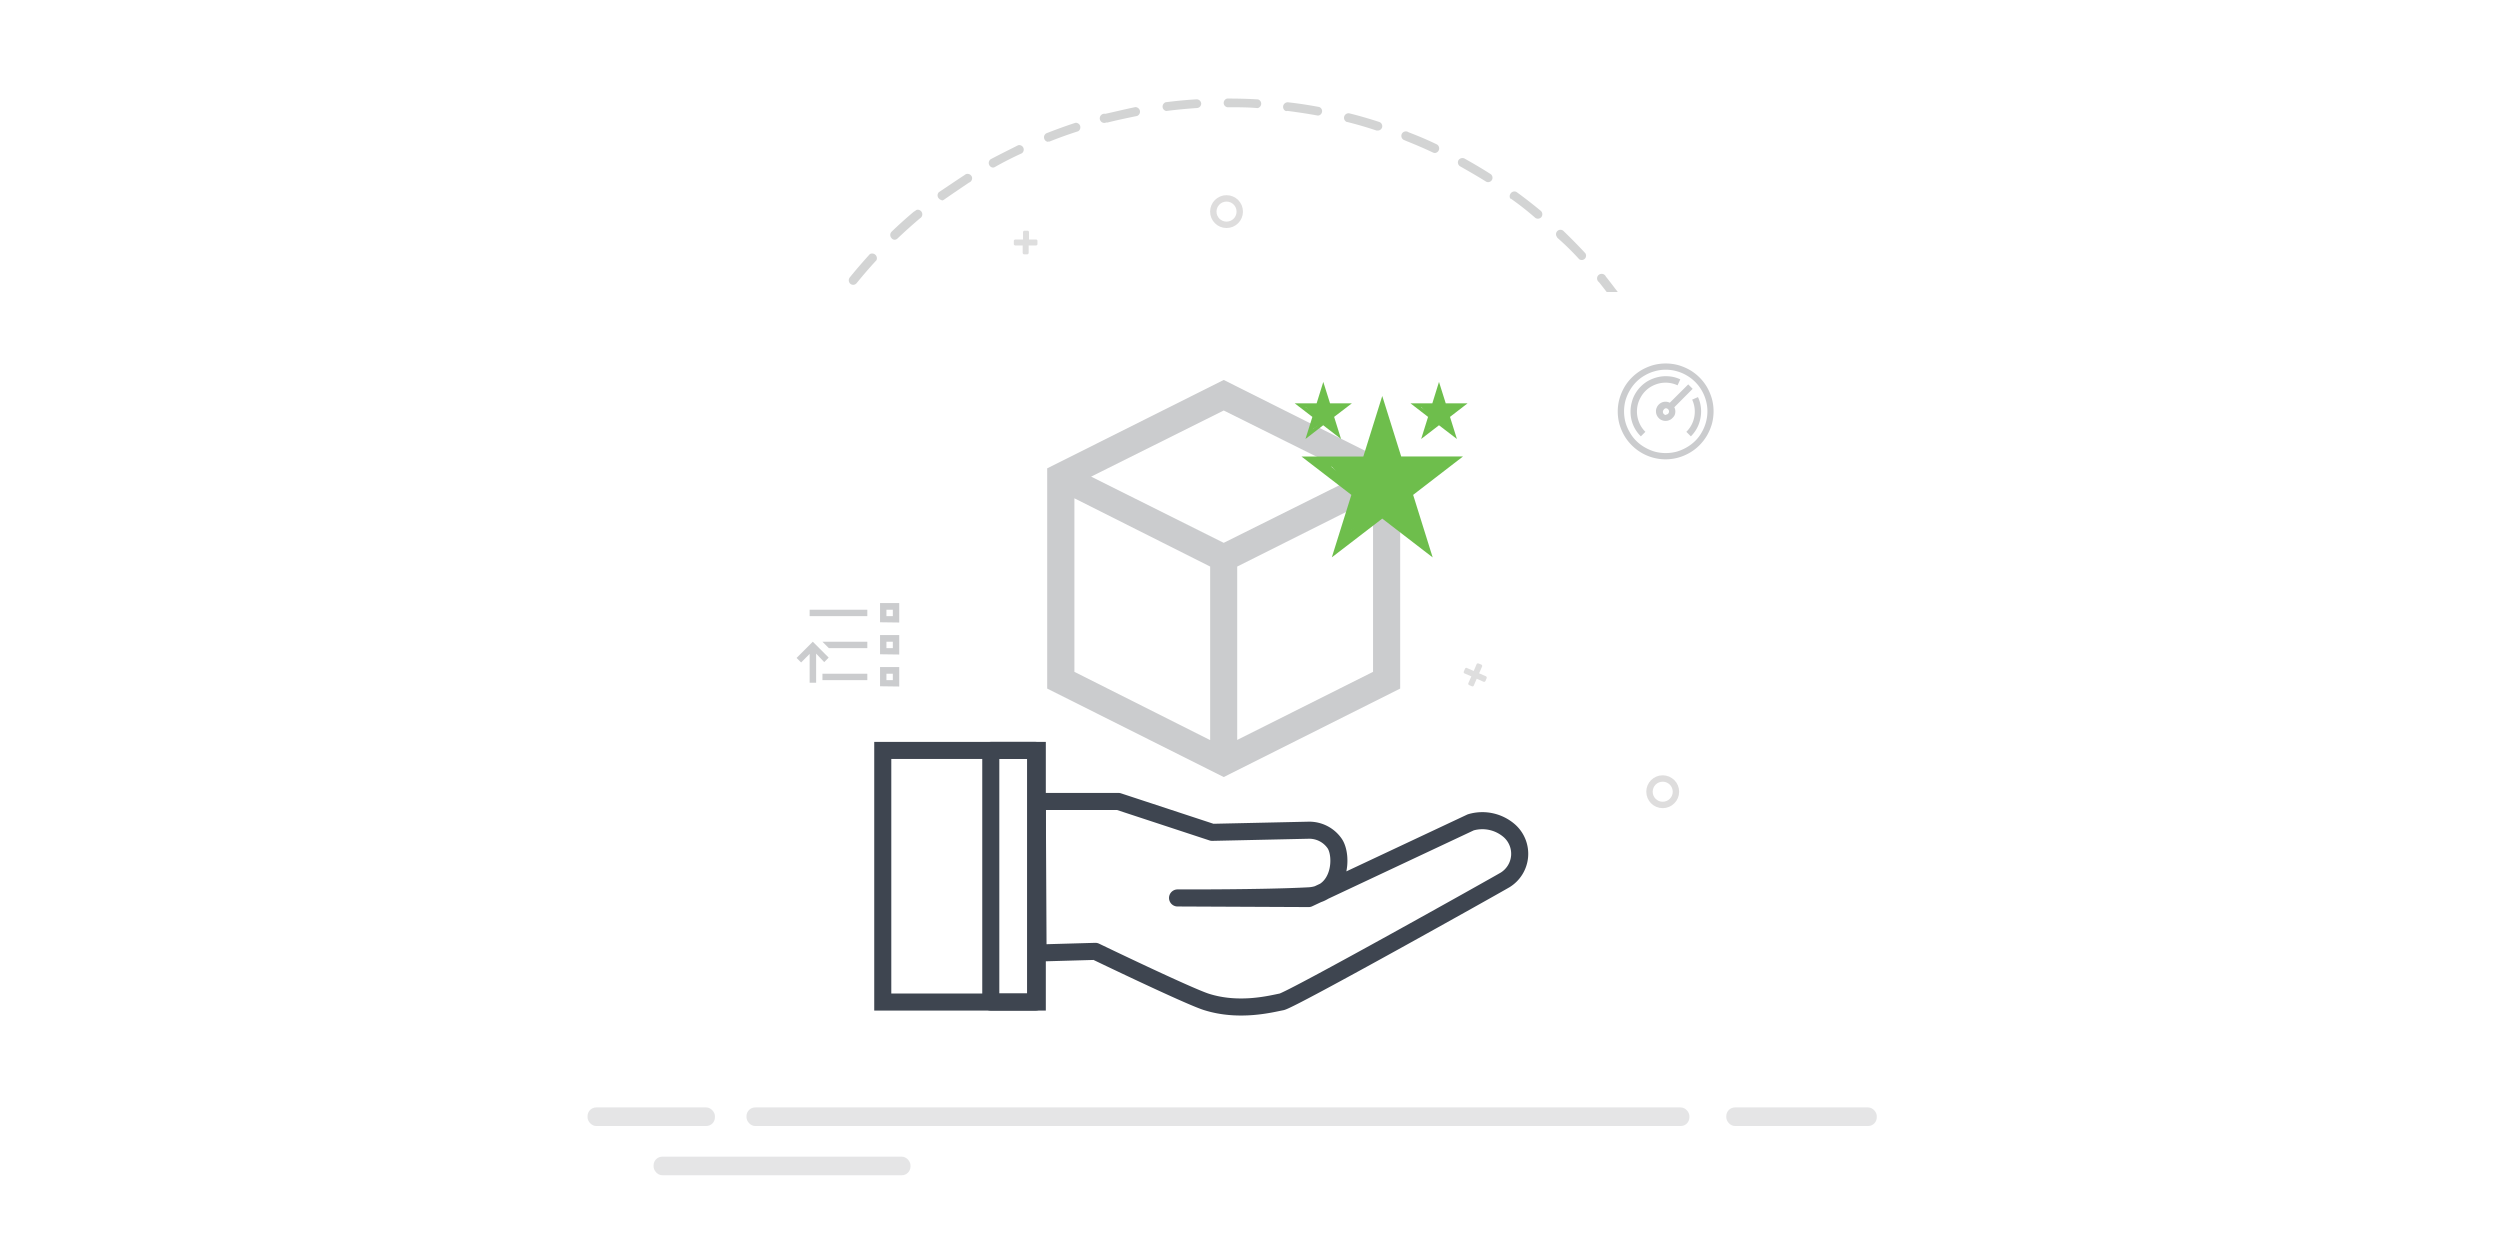 <svg id="b109789e-c947-46b1-acdd-31e96b7b7edf" data-name="Layer 1" xmlns="http://www.w3.org/2000/svg" viewBox="0 0 293 145.5"><defs><style>.a65309a1-d242-485b-a096-ecd5460615fa{opacity:0.5;}.b2e4d357-bade-41fd-8d25-67865da452e7{fill:#cbccce;}.a320333d-18c0-427d-b21e-77b8ab2614ee{fill:#d3d4d4;}.af3619eb-b12e-49a8-8181-6559874ae8ee,.b1e77158-4209-4b01-b074-1515a637c49d,.e10f0813-7bc8-464f-b257-2fa44c1e0d67,.e2b3ca86-799f-4193-a5af-461ff74017aa{fill:none;}.af3619eb-b12e-49a8-8181-6559874ae8ee,.b1e77158-4209-4b01-b074-1515a637c49d{stroke:#3e4550;stroke-width:2px;}.af3619eb-b12e-49a8-8181-6559874ae8ee{stroke-linecap:round;stroke-linejoin:round;}.b1e77158-4209-4b01-b074-1515a637c49d,.e2b3ca86-799f-4193-a5af-461ff74017aa{stroke-miterlimit:10;}.bdfb9da3-bbac-496a-a5ae-50650d6ac2f9{fill:#6ebe4c;}.e2b3ca86-799f-4193-a5af-461ff74017aa{stroke:#231f20;stroke-width:0.75px;opacity:0.15;}.f5cd13a5-8b70-40a8-96dc-cdb8fe1c6bb8{opacity:0.15;}.f77f7eea-93d6-491d-8353-ff010a905992{fill:#231f20;}</style></defs><g class="a65309a1-d242-485b-a096-ecd5460615fa"><rect class="b2e4d357-bade-41fd-8d25-67865da452e7" x="87.49" y="129.79" width="110.51" height="2.18" rx="1.02"/></g><g class="a65309a1-d242-485b-a096-ecd5460615fa"><rect class="b2e4d357-bade-41fd-8d25-67865da452e7" x="202.32" y="129.79" width="17.64" height="2.18" rx="1.02"/></g><g class="a65309a1-d242-485b-a096-ecd5460615fa"><rect class="b2e4d357-bade-41fd-8d25-67865da452e7" x="76.6" y="135.56" width="30.11" height="2.18" rx="1.02"/></g><g class="a65309a1-d242-485b-a096-ecd5460615fa"><rect class="b2e4d357-bade-41fd-8d25-67865da452e7" x="68.86" y="129.79" width="14.93" height="2.18" rx="1.02"/></g><path class="a320333d-18c0-427d-b21e-77b8ab2614ee" d="M136.7,13h.06c1.17-.15,2.36-.26,3.54-.34a.52.52,0,0,0,.48-.54.54.54,0,0,0-.54-.48c-1.2.07-2.41.19-3.62.34a.55.55,0,0,0-.34.68.53.53,0,0,0,.41.35Z"/><path class="a320333d-18c0-427d-b21e-77b8ab2614ee" d="M129.67,14.36h.13c1.15-.29,2.31-.53,3.47-.77a.54.54,0,0,0,.3-.7.57.57,0,0,0-.49-.34h0c-1.19.24-2.38.54-3.54.79a.54.54,0,0,0-.25,1.05.51.51,0,0,0,.38-.05Z"/><path class="a320333d-18c0-427d-b21e-77b8ab2614ee" d="M143.85,12.57h.1c1.15,0,2.31,0,3.45.1h0a.53.53,0,0,0,.4-.63h0a.53.53,0,0,0-.36-.39h0c-1.16-.07-2.35-.1-3.52-.1h-.1a.53.53,0,0,0-.39.63v0a.52.52,0,0,0,.38.38Z"/><path class="a320333d-18c0-427d-b21e-77b8ab2614ee" d="M122.84,16.58a.31.31,0,0,0,.19,0c1.07-.43,2.22-.84,3.34-1.2a.55.55,0,0,0,.17-.74.56.56,0,0,0-.49-.25h0c-1.14.37-2.29.79-3.41,1.23a.53.53,0,0,0-.22.72h0a.5.5,0,0,0,.42.28Z"/><path class="a320333d-18c0-427d-b21e-77b8ab2614ee" d="M104.83,28.1a.52.52,0,0,0,.35-.14c.85-.81,1.74-1.61,2.64-2.37a.54.54,0,0,0-.37-1,.66.66,0,0,0-.23.17h-.06c-.92.77-1.82,1.58-2.68,2.41a.54.54,0,0,0,0,.73A.49.49,0,0,0,104.83,28.1Z"/><path class="a320333d-18c0-427d-b21e-77b8ab2614ee" d="M116.37,19.64a.42.42,0,0,0,.24-.07c1-.57,2.07-1.11,3.16-1.61a.53.53,0,0,0-.44-.94h0c-1.07.54-2.14,1.07-3.22,1.64a.54.54,0,0,0-.13.75A.52.52,0,0,0,116.37,19.64Z"/><path class="a320333d-18c0-427d-b21e-77b8ab2614ee" d="M150.91,13c1.17.15,2.35.33,3.51.54h.1a.52.52,0,0,0,.09-1c-1.18-.22-2.38-.41-3.57-.54a.55.55,0,0,0-.65.41.54.54,0,0,0,.27.59A.52.52,0,0,0,150.91,13Z"/><path class="a320333d-18c0-427d-b21e-77b8ab2614ee" d="M110.34,23.5a.54.54,0,0,0,.3-.1c1-.7,2-1.37,2.93-2a.54.54,0,0,0,.34-.66.55.55,0,0,0-.68-.34.76.76,0,0,0-.19.12h0c-1,.65-2,1.34-3,2a.53.53,0,0,0,0,.75h0a.52.52,0,0,0,.35.18Z"/><path class="a320333d-18c0-427d-b21e-77b8ab2614ee" d="M100,33.38a.52.52,0,0,0,.4-.2c.74-.91,1.52-1.82,2.32-2.68a.55.55,0,0,0-.24-.72.55.55,0,0,0-.53,0c-.81.89-1.6,1.8-2.36,2.74a.55.55,0,0,0,.07.74h0A.52.52,0,0,0,100,33.38Z"/><path class="a320333d-18c0-427d-b21e-77b8ab2614ee" d="M185.08,30.38a.52.52,0,0,0,.73-.14h0a.54.54,0,0,0,0-.55c-.82-.89-1.67-1.75-2.54-2.59a.52.52,0,0,0-.77.7h0v.05A30.9,30.9,0,0,1,185.08,30.38Z"/><path class="a320333d-18c0-427d-b21e-77b8ab2614ee" d="M188.21,32.42a.54.54,0,0,0-.71-.28.53.53,0,0,0-.28.7h0a.58.58,0,0,0,.18.23h0c.31.38.6.76.9,1.15h1.3C189.13,33.61,188.68,33,188.21,32.42Z"/><path class="a320333d-18c0-427d-b21e-77b8ab2614ee" d="M179.91,25.51a.5.5,0,0,0,.33.12.53.53,0,0,0,.41-.19.54.54,0,0,0-.07-.73h0c-.92-.76-1.88-1.51-2.86-2.22a.54.54,0,0,0-.71.25h0a.52.52,0,0,0,0,.54h.06A34,34,0,0,1,179.91,25.51Z"/><path class="a320333d-18c0-427d-b21e-77b8ab2614ee" d="M164.68,16.47c1.08.43,2.2.9,3.27,1.41a.59.59,0,0,0,.23.05.54.54,0,0,0,.49-.58.54.54,0,0,0-.26-.42c-1.08-.53-2.21-1-3.33-1.43a.54.54,0,0,0-.74.11h0a.54.54,0,0,0,.12.75.6.6,0,0,0,.25.1Z"/><path class="a320333d-18c0-427d-b21e-77b8ab2614ee" d="M171.12,19.49c1,.57,2.07,1.18,3.07,1.81a.52.52,0,0,0,.69-.26.54.54,0,0,0-.14-.61c-1-.65-2.07-1.27-3.1-1.85a.56.56,0,0,0-.71.2h0A.54.54,0,0,0,171.12,19.49Z"/><path class="a320333d-18c0-427d-b21e-77b8ab2614ee" d="M157.91,14.3c1.15.29,2.29.62,3.42,1h.16a.54.54,0,0,0,.49-.36.53.53,0,0,0-.34-.65c-1.14-.37-2.3-.71-3.47-1a.53.53,0,0,0-.63.37.53.53,0,0,0,.34.65Z"/><path class="b2e4d357-bade-41fd-8d25-67865da452e7" d="M164.1,54.89V80.7L143.42,91.07,122.73,80.7V54.89l20.69-10.36ZM125.92,78.74l15.91,8V66.4l-15.91-8Zm17.5-30.63-15.54,7.75,15.54,7.76L159,55.86Zm17.5,30.63V58.42L145,66.4V86.72Z"/><path class="af3619eb-b12e-49a8-8181-6559874ae8ee" d="M121.57,93.93h9.5l11,3.62,11.34-.25a3.62,3.62,0,0,1,3,1.54c1,1.42.78,5.94-3,6.15-5.36.29-15.4.25-15.4.25l15.36.07,19-8.93a4.82,4.82,0,0,1,4.54,1,3.6,3.6,0,0,1-.5,5.74c-1,.6-25.08,14.09-26.21,14.3s-4.93,1.24-8.82,0c-2.16-.69-13-5.92-13-5.92l-6.72.19Z"/><rect class="b1e77158-4209-4b01-b074-1515a637c49d" x="103.46" y="87.95" width="18.11" height="29.49"/><rect class="af3619eb-b12e-49a8-8181-6559874ae8ee" x="116.12" y="87.95" width="5.25" height="29.49"/><path class="bdfb9da3-bbac-496a-a5ae-50650d6ac2f9" d="M165.62,58l2.29,7.33L162,60.78l-5.91,4.54L158.38,58l-5.84-4.49h7.24L162,46.41l2.22,7.09h7.24Zm0,4.12c-.24-.77-.47-1.53-.71-2.28s-.47-1.51-.72-2.28c.64-.47,1.26-.95,1.88-1.43L168,54.68h-4.63L162,50.37l-1.35,4.31H156l1.86,1.44c.62.48,1.24,1,1.88,1.43-.25.77-.49,1.52-.72,2.28s-.47,1.51-.71,2.28L162,59.28Z"/><polygon class="bdfb9da3-bbac-496a-a5ae-50650d6ac2f9" points="161.84 49.07 160.28 53.96 155.35 53.96 159.01 57.65 157.56 62.66 162.08 59.77 165.65 62.66 166.19 62.49 165.13 57.65 168.66 54.57 163.84 53.68 161.84 49.07"/><path class="bdfb9da3-bbac-496a-a5ae-50650d6ac2f9" d="M169.94,48.86l.81,2.59-2.1-1.61-2.09,1.61.81-2.59-2.06-1.59h2.56l.78-2.51.79,2.51H172Zm0,1.45c-.08-.27-.16-.53-.25-.8s-.16-.54-.25-.81l.66-.5.66-.51h-1.64l-.48-1.53-.47,1.53h-1.64l.66.51c.21.17.44.34.66.5-.09.27-.17.54-.25.81s-.17.53-.25.8l1.29-1Z"/><polygon class="bdfb9da3-bbac-496a-a5ae-50650d6ac2f9" points="168.6 45.7 168.05 47.43 166.3 47.43 167.6 48.74 167.08 50.51 168.68 49.49 169.94 50.51 170.14 50.45 169.76 48.74 171.01 47.65 169.31 47.33 168.6 45.7"/><path class="bdfb9da3-bbac-496a-a5ae-50650d6ac2f9" d="M156.36,48.86l.81,2.59-2.09-1.61L153,51.45l.81-2.59-2.07-1.59h2.57l.78-2.51.79,2.51h2.56Zm0,1.45c-.08-.27-.17-.53-.25-.8s-.17-.54-.25-.81l.66-.5.66-.51h-1.64l-.48-1.53-.48,1.53H153l.66.51c.22.17.44.34.67.5-.09.27-.18.54-.26.81s-.16.53-.25.8l1.3-1Z"/><polygon class="bdfb9da3-bbac-496a-a5ae-50650d6ac2f9" points="155.02 45.7 154.47 47.43 152.73 47.43 154.02 48.74 153.51 50.51 155.11 49.49 156.37 50.51 156.56 50.45 156.19 48.74 157.44 47.65 155.73 47.33 155.02 45.7"/><path class="b2e4d357-bade-41fd-8d25-67865da452e7" d="M95.26,75.21l1.86,1.86-.52.53-.95-1v3.42h-.76V76.64l-1,1-.53-.53Zm6.39-3v-.75H94.89v.75Zm0,3.75v-.75H96.39l.75.75Zm0,3.75v-.75H96.39v.75Zm3.74-6.75V70.68h-2.25v2.25Zm0,3.75V74.43h-2.25v2.25Zm0,3.75V78.18h-2.25v2.25Zm-1.5-8.25v-.75h.75v.75Zm0,3.75v-.75h.75v.75Zm0,3.75v-.75h.75v.75Z"/><path class="b2e4d357-bade-41fd-8d25-67865da452e7" d="M195.22,42.6a5.71,5.71,0,0,1,1.5.2,6.35,6.35,0,0,1,1.34.57,5.64,5.64,0,0,1,2,2,6.22,6.22,0,0,1,.57,1.35,5.58,5.58,0,0,1,.2,1.49,5.7,5.7,0,0,1-.2,1.49,6.14,6.14,0,0,1-.57,1.34,5.78,5.78,0,0,1-.88,1.14,5.42,5.42,0,0,1-1.14.88,5.87,5.87,0,0,1-1.34.57,5.58,5.58,0,0,1-4.33-.57,5.64,5.64,0,0,1-2-2,6.14,6.14,0,0,1-.57-1.34,5.7,5.7,0,0,1-.2-1.49,5.58,5.58,0,0,1,.2-1.49,6.22,6.22,0,0,1,.57-1.35,5.42,5.42,0,0,1,.88-1.14,5.78,5.78,0,0,1,1.14-.88,6.14,6.14,0,0,1,1.34-.57A5.7,5.7,0,0,1,195.22,42.6Zm0,10.5a5,5,0,0,0,1.3-.17,5.21,5.21,0,0,0,1.16-.5,4.83,4.83,0,0,0,1-.76,4.35,4.35,0,0,0,.76-1,4.92,4.92,0,0,0,.67-2.45,4.69,4.69,0,0,0-.18-1.3,4.76,4.76,0,0,0-.49-1.16A4.79,4.79,0,0,0,197.68,44a4.76,4.76,0,0,0-1.16-.49,4.64,4.64,0,0,0-1.3-.18,4.57,4.57,0,0,0-1.29.18,4.76,4.76,0,0,0-1.16.49,4.58,4.58,0,0,0-1,.76,4.83,4.83,0,0,0-.76,1,5.21,5.21,0,0,0-.5,1.16,5.09,5.09,0,0,0-.17,1.3,5,5,0,0,0,.17,1.29,5,5,0,0,0,.5,1.16,4.35,4.35,0,0,0,.76,1,4.58,4.58,0,0,0,1,.76,5.21,5.21,0,0,0,1.16.5A5,5,0,0,0,195.22,53.1Zm1.39-7.94a3.28,3.28,0,0,0-1.4-.31,3.24,3.24,0,0,0-.89.12,3.65,3.65,0,0,0-.81.34,3.29,3.29,0,0,0-1.2,1.22,3.32,3.32,0,0,0-.34.8,3.37,3.37,0,0,0,.14,2.19,3.22,3.22,0,0,0,.73,1.09l-.53.53a4,4,0,0,1-1.21-2.91,4,4,0,0,1,.15-1.1,3.7,3.7,0,0,1,.41-1,4.1,4.1,0,0,1,.65-.84,4,4,0,0,1,.83-.64,4.5,4.5,0,0,1,1-.41,4,4,0,0,1,1.1-.15,4.14,4.14,0,0,1,.87.09,4,4,0,0,1,.82.28Zm-.38,2.57a1.08,1.08,0,0,1,.12.5,1.12,1.12,0,0,1-.09.44A1.21,1.21,0,0,1,196,49a.88.88,0,0,1-.36.24,1,1,0,0,1-.44.09,1.12,1.12,0,0,1-.44-.09.92.92,0,0,1-.35-.24,1.21,1.21,0,0,1-.24-.35,1.12,1.12,0,0,1-.09-.44,1,1,0,0,1,.09-.44,1.13,1.13,0,0,1,.24-.36,1.21,1.21,0,0,1,.35-.24,1.12,1.12,0,0,1,.44-.09,1.08,1.08,0,0,1,.5.12h0l2.16-2.15.52.52-2.15,2.16Zm-1,.87a.39.39,0,0,0,.27-.11.36.36,0,0,0,.11-.26.4.4,0,0,0-.11-.27.39.39,0,0,0-.27-.11A.36.36,0,0,0,195,48a.4.4,0,0,0-.11.27.38.38,0,0,0,.37.37ZM199,46.54a3.46,3.46,0,0,1,.28.82,4.21,4.21,0,0,1,.09.87,4.32,4.32,0,0,1-.31,1.58,4,4,0,0,1-.89,1.33l-.53-.53a3.28,3.28,0,0,0,.73-1.08,3.34,3.34,0,0,0,.26-1.29,3.28,3.28,0,0,0-.31-1.4Z"/><circle class="e2b3ca86-799f-4193-a5af-461ff74017aa" cx="143.75" cy="24.8" r="1.55"/><circle class="e2b3ca86-799f-4193-a5af-461ff74017aa" cx="194.87" cy="92.79" r="1.55"/><g class="f5cd13a5-8b70-40a8-96dc-cdb8fe1c6bb8"><path class="f77f7eea-93d6-491d-8353-ff010a905992" d="M172.73,80.34l.34-.79.8.35a.19.19,0,0,0,.23-.09l.13-.32a.18.18,0,0,0-.08-.23l-.8-.35.35-.79a.19.19,0,0,0-.09-.23l-.32-.13a.18.18,0,0,0-.23.08l-.34.8-.8-.35a.16.16,0,0,0-.22.09l-.14.32a.17.17,0,0,0,.09.23l.79.34-.35.8a.18.18,0,0,0,.09.22l.32.14A.17.17,0,0,0,172.73,80.34Z"/></g><g class="f5cd13a5-8b70-40a8-96dc-cdb8fe1c6bb8"><path class="f77f7eea-93d6-491d-8353-ff010a905992" d="M121.46,28.07h-.86v-.86a.17.17,0,0,0-.18-.17h-.34a.17.17,0,0,0-.18.17v.86H119a.18.18,0,0,0-.18.18v.34a.18.18,0,0,0,.18.18h.86v.86a.18.18,0,0,0,.18.18h.34a.18.18,0,0,0,.18-.18v-.86h.86a.17.17,0,0,0,.17-.18v-.34A.17.17,0,0,0,121.46,28.07Z"/></g><g id="fb4f235d-4cfd-495f-88a6-2e0fce145ce1" data-name="Layer 1-2-2-2"><rect class="e10f0813-7bc8-464f-b257-2fa44c1e0d67" x="24.55" y="2.57" width="251.66" height="140"/></g></svg>